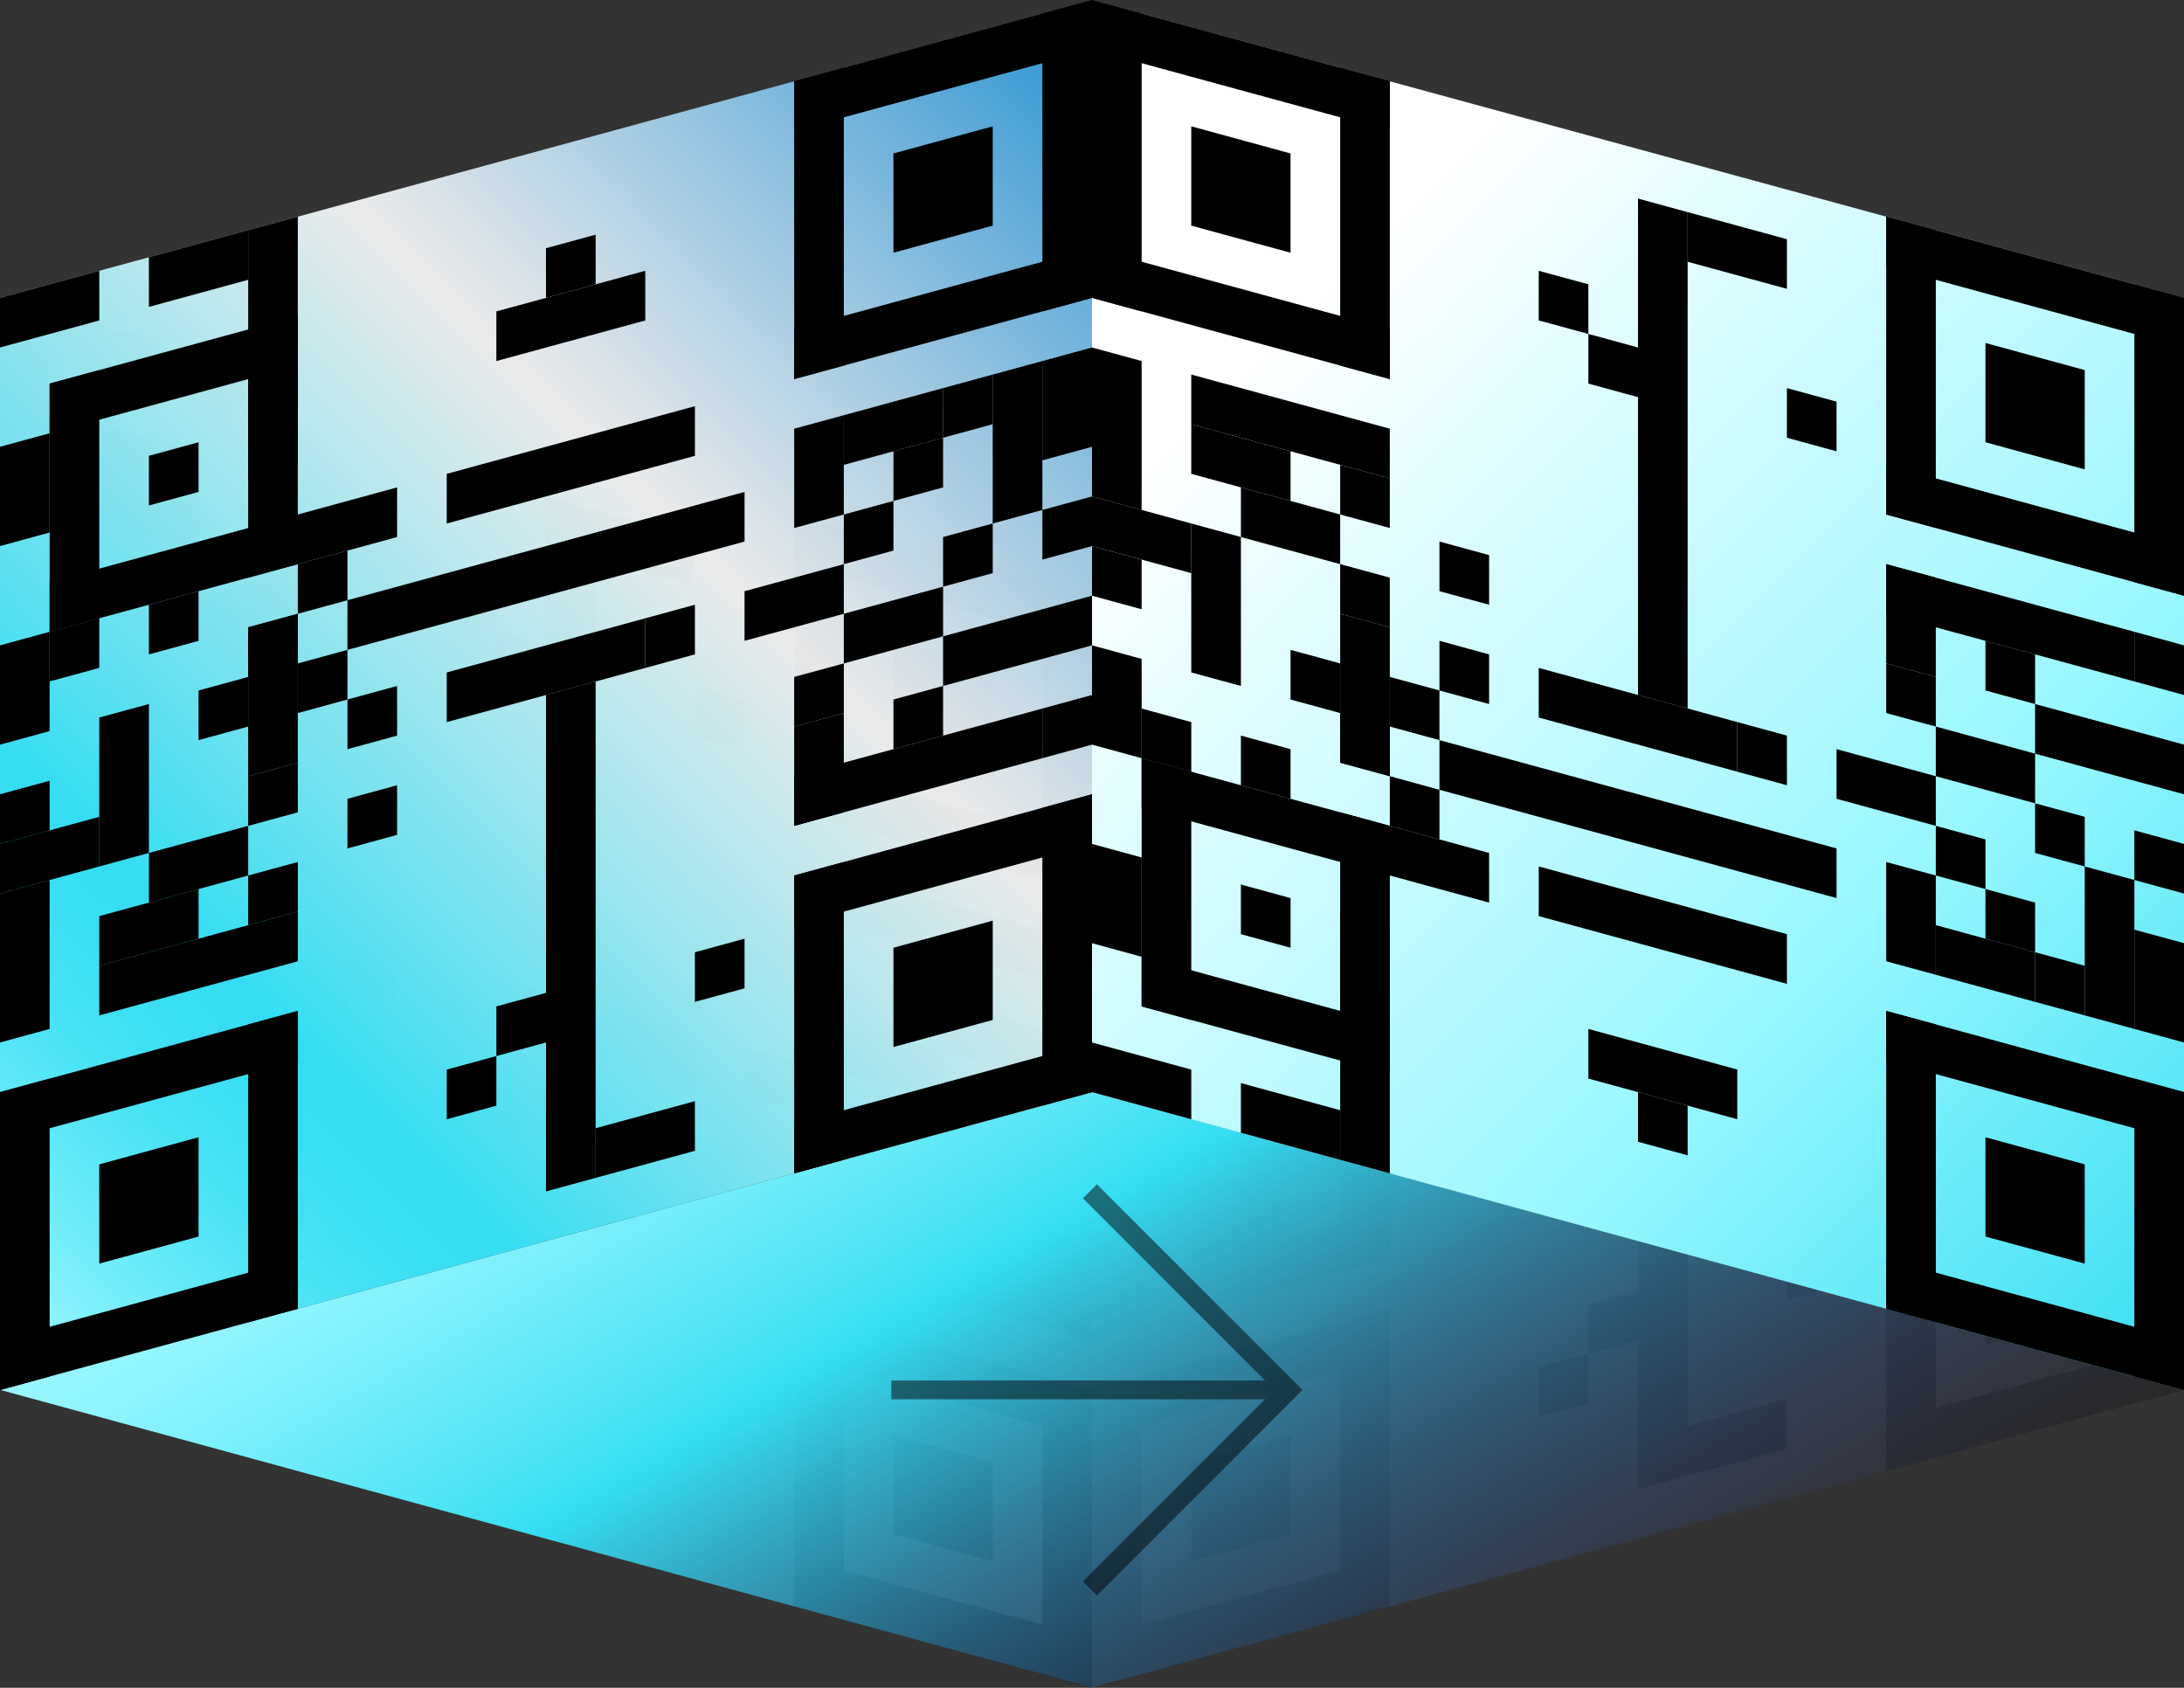 <?xml version="1.0" encoding="UTF-8"?> <svg xmlns="http://www.w3.org/2000/svg" xmlns:xlink="http://www.w3.org/1999/xlink" viewBox="0 0 440 339.98"><rect x="0" y="0" width="440" height="339.98" fill="#333333" stroke="none"/> <defs> <style>.cls-1{opacity:0.2;}.cls-2,.cls-7,.cls-8{fill:none;}.cls-3{opacity:0.5;}.cls-4{fill:url(#Безымянный_градиент_252);}.cls-5{fill:url(#Безымянный_градиент_257);}.cls-6{fill:url(#Безымянный_градиент_242);}.cls-7,.cls-8{stroke:#000;stroke-miterlimit:10;}.cls-7{stroke-width:3.78px;}.cls-8{stroke-width:4px;}</style> <linearGradient id="Безымянный_градиент_252" x1="305" y1="724.73" x2="415" y2="915.24" gradientTransform="translate(-140 -540.02)" gradientUnits="userSpaceOnUse"> <stop offset="0" stop-color="#99f7ff"></stop> <stop offset="0.06" stop-color="#90f5fe"></stop> <stop offset="0.16" stop-color="#77eefb"></stop> <stop offset="0.29" stop-color="#4fe4f5"></stop> <stop offset="0.36" stop-color="#35ddf2"></stop> <stop offset="1" stop-color="#2d2e82" stop-opacity="0"></stop> </linearGradient> <linearGradient id="Безымянный_градиент_257" x1="-14.99" y1="-21454.99" x2="234.99" y2="-21205.01" gradientTransform="matrix(1, 0, 0, -1, 0, -21190)" gradientUnits="userSpaceOnUse"> <stop offset="0.03" stop-color="#99f7ff"></stop> <stop offset="0.06" stop-color="#84f1fc"></stop> <stop offset="0.12" stop-color="#62e9f8"></stop> <stop offset="0.17" stop-color="#49e2f5"></stop> <stop offset="0.22" stop-color="#3adef3"></stop> <stop offset="0.26" stop-color="#35ddf2"></stop> <stop offset="0.62" stop-color="#fff" stop-opacity="0.9"></stop> <stop offset="1" stop-color="#238fd1"></stop> </linearGradient> <linearGradient id="Безымянный_градиент_242" x1="205.01" y1="-21205.02" x2="454.99" y2="-21455.01" gradientTransform="matrix(1, 0, 0, -1, 0, -21190)" gradientUnits="userSpaceOnUse"> <stop offset="0.21" stop-color="#fff"></stop> <stop offset="0.68" stop-color="#99f7ff"></stop> <stop offset="1" stop-color="#35ddf2"></stop> </linearGradient> </defs> <title>honeywell_menumob_</title> <g id="Слой_2" data-name="Слой 2"> <g id="text"> <g class="cls-1"> <polygon class="cls-2" points="220 119.98 440 59.98 440 279.98 220 339.98 220 119.98"></polygon> <polygon points="400 250.89 420 245.43 420 265.43 400 270.89 400 250.89"></polygon> <polygon points="330 199.98 340 197.25 340 297.25 330 299.98 330 199.98"></polygon> <polygon points="430 202.71 430 212.71 380 226.34 380 216.34 430 202.71"></polygon> <polygon points="390 193.62 390 203.62 380 206.34 380 196.34 390 193.62"></polygon> <polygon points="360 181.8 360 191.8 350 194.52 350 184.52 360 181.8"></polygon> <polygon points="330 259.98 330 269.98 320 272.71 320 262.71 330 259.98"></polygon> <polygon points="350 184.52 350 194.52 310 205.43 310 195.43 350 184.52"></polygon> <polygon points="360 141.8 360 151.8 310 165.43 310 155.43 360 141.8"></polygon> <polygon points="350 114.52 350 124.52 320 132.71 320 122.71 350 114.52"></polygon> <polygon points="370 159.07 370 169.07 290 190.89 290 180.89 370 159.07"></polygon> <polygon points="440 219.98 430 222.71 430 282.71 440 279.98 440 219.98"></polygon> <polygon points="390 233.62 380 236.34 380 296.34 390 293.62 390 233.62"></polygon> <polygon points="440 279.98 440 269.98 380 286.34 380 296.34 440 279.98"></polygon> <polygon points="440 229.98 440 219.98 380 236.34 380 246.34 440 229.98"></polygon> <polygon points="400 90.89 420 85.43 420 105.43 400 110.89 400 90.89"></polygon> <polygon points="440 59.98 430 62.71 430 122.71 440 119.98 440 59.98"></polygon> <polygon points="390 73.61 380 76.34 380 136.34 390 133.62 390 73.61"></polygon> <polygon points="440 119.98 440 109.98 380 126.34 380 136.34 440 119.98"></polygon> <polygon points="440 69.98 440 59.98 380 76.34 380 86.34 440 69.98"></polygon> <polygon points="240 294.52 260 289.07 260 309.07 240 314.52 240 294.52"></polygon> <polygon points="280 263.62 270 266.34 270 326.34 280 323.62 280 263.62"></polygon> <polygon points="230 277.25 220 279.98 220 339.98 230 337.25 230 277.25"></polygon> <polygon points="280 323.62 280 313.62 220 329.98 220 339.98 280 323.62"></polygon> <polygon points="280 273.62 280 263.62 220 279.98 220 289.98 280 273.62"></polygon> <polygon points="310 275.43 320 272.71 320 282.71 310 285.43 310 275.43"></polygon> <polygon points="360 281.8 340 287.25 340 297.25 360 291.8 360 281.8"></polygon> <polygon points="410 178.16 390 183.62 390 193.62 410 188.16 410 178.16"></polygon> <polygon points="410 168.16 420 165.43 420 175.43 410 178.16 410 168.16"></polygon> <polygon points="390 163.62 400 160.89 400 170.89 390 173.62 390 163.62"></polygon> <polygon points="400 150.89 410 148.16 410 158.16 400 160.89 400 150.89"></polygon> <polygon points="270 216.34 280 213.62 280 223.62 270 226.34 270 216.34"></polygon> <polygon points="270 236.34 280 233.62 280 243.62 270 246.34 270 236.34"></polygon> <polygon points="250 231.8 270 226.34 270 236.34 250 241.8 250 231.8"></polygon> <polygon points="240 244.52 260 239.07 260 249.07 240 254.52 240 244.52"></polygon> <polygon points="240 254.52 280 243.62 280 253.62 240 264.52 240 254.52"></polygon> <polygon points="240 204.52 250 201.8 250 231.8 240 234.52 240 204.52"></polygon> <polygon points="380 206.34 390 203.62 390 223.62 380 226.34 380 206.34"></polygon> <polygon points="430 132.71 440 129.98 440 149.98 430 152.71 430 132.71"></polygon> <polygon points="270 186.34 280 183.62 280 213.62 270 216.34 270 186.34"></polygon> <polygon points="280 173.62 290 170.89 290 180.89 280 183.62 280 173.62"></polygon> <polygon points="270 106.34 280 103.61 280 153.62 270 156.34 270 106.34"></polygon> <polygon points="270 196.34 260 199.07 260 209.07 270 206.34 270 196.34"></polygon> <polygon points="410 188.16 440 179.98 440 189.98 410 198.16 410 188.16"></polygon> <polygon points="380 146.34 390 143.62 390 163.62 380 166.34 380 146.34"></polygon> <polygon points="270 186.34 280 183.62 280 193.62 270 196.34 270 186.34"></polygon> <polygon points="250 181.8 260 179.07 260 189.07 250 191.8 250 181.8"></polygon> <polygon points="250 151.8 260 149.07 260 159.07 250 161.8 250 151.8"></polygon> <polygon points="230 137.25 240 134.52 240 184.52 230 187.25 230 137.25"></polygon> <polygon points="270 126.34 280 123.61 280 173.62 270 176.34 270 126.34"></polygon> <polygon points="280 163.62 280 173.62 230 187.25 230 177.25 280 163.62"></polygon> <polygon points="280 123.61 280 133.62 230 147.25 230 137.25 280 123.61"></polygon> <polygon points="280 193.62 290 190.89 290 200.89 280 203.62 280 193.62"></polygon> <polygon points="390 173.62 370 179.07 370 189.07 390 183.62 390 173.62"></polygon> <polygon points="410 138.16 420 135.43 420 145.43 410 148.16 410 138.16"></polygon> <polygon points="430 132.71 420 135.43 420 165.43 430 162.71 430 132.71"></polygon> <polygon points="220 229.98 240 224.52 240 234.52 220 239.98 220 229.98"></polygon> <polygon points="220 119.98 240 114.52 240 124.52 220 129.98 220 119.98"></polygon> <polygon points="250 111.8 270 106.34 270 116.34 250 121.8 250 111.8"></polygon> <polygon points="220 239.98 230 237.25 230 267.25 220 269.98 220 239.98"></polygon> <polygon points="220 189.98 230 187.25 230 207.25 220 209.98 220 189.98"></polygon> <polygon points="230 187.25 240 184.52 240 194.52 230 197.25 230 187.25"></polygon> <polygon points="400 200.89 410 198.16 410 208.16 400 210.89 400 200.89"></polygon> <polygon points="370 249.07 360 251.8 360 261.8 370 259.07 370 249.07"></polygon> <polygon points="290 200.89 300 198.16 300 208.16 290 210.89 290 200.89"></polygon> <polygon points="290 220.89 300 218.16 300 228.16 290 230.89 290 220.89"></polygon> <polygon points="280 163.62 300 158.16 300 168.16 280 173.62 280 163.62"></polygon> <polygon points="390 143.62 410 138.16 410 148.16 390 153.62 390 143.62"></polygon> <polygon points="430 162.71 440 159.98 440 169.98 430 172.71 430 162.71"></polygon> <polygon points="430 202.71 440 199.98 440 209.98 430 212.71 430 202.71"></polygon> <polygon points="220 219.98 230 217.25 230 227.25 220 229.98 220 219.98"></polygon> <polygon points="230 147.25 220 149.98 220 169.98 230 167.25 230 147.25"></polygon> <polygon points="340 117.25 330 119.98 330 109.98 340 107.25 340 117.25"></polygon> </g> <g class="cls-3"> <polygon class="cls-2" points="0 279.98 220 339.98 220 119.98 0 59.98 0 279.98"></polygon> <polygon points="180 149.07 200 154.52 200 134.52 180 129.07 180 149.07"></polygon> <polygon points="110 199.98 120 202.71 120 102.71 110 99.98 110 199.98"></polygon> <polygon points="210 197.25 210 187.25 160 173.62 160 183.62 210 197.25"></polygon> <polygon points="170 206.34 170 196.34 160 193.62 160 203.62 170 206.34"></polygon> <polygon points="140 218.16 140 208.16 130 205.43 130 215.43 140 218.16"></polygon> <polygon points="110 139.98 110 129.98 100 127.25 100 137.25 110 139.98"></polygon> <polygon points="130 215.43 130 205.43 90 194.52 90 204.52 130 215.43"></polygon> <polygon points="140 258.16 140 248.16 90 234.52 90 244.52 140 258.16"></polygon> <polygon points="130 285.43 130 275.43 100 267.25 100 277.25 130 285.43"></polygon> <polygon points="150 240.89 150 230.89 70 209.07 70 219.07 150 240.89"></polygon> <polygon points="220 179.98 210 177.25 210 117.25 220 119.98 220 179.98"></polygon> <polygon points="170 166.34 160 163.62 160 103.61 170 106.34 170 166.34"></polygon> <polygon points="220 119.98 220 129.98 160 113.61 160 103.61 220 119.98"></polygon> <polygon points="220 169.98 220 179.98 160 163.62 160 153.62 220 169.98"></polygon> <polygon points="180 309.07 200 314.52 200 294.52 180 289.07 180 309.07"></polygon> <polygon points="220 339.98 210 337.25 210 277.25 220 279.98 220 339.98"></polygon> <polygon points="170 326.34 160 323.62 160 263.62 170 266.34 170 326.34"></polygon> <polygon points="220 279.98 220 289.98 160 273.62 160 263.62 220 279.98"></polygon> <polygon points="220 329.98 220 339.98 160 323.62 160 313.62 220 329.98"></polygon> <polygon points="20 105.43 40 110.89 40 90.89 20 85.43 20 105.43"></polygon> <polygon points="60 136.34 50 133.62 50 73.61 60 76.34 60 136.34"></polygon> <polygon points="10 122.71 0 119.98 0 59.98 10 62.71 10 122.71"></polygon> <polygon points="60 76.34 60 86.34 0 69.98 0 59.98 60 76.34"></polygon> <polygon points="60 126.34 60 136.34 0 119.98 0 109.98 60 126.34"></polygon> <polygon points="90 124.52 100 127.25 100 117.25 90 114.52 90 124.52"></polygon> <polygon points="140 118.16 120 112.71 120 102.71 140 108.16 140 118.16"></polygon> <polygon points="190 221.8 170 216.34 170 206.34 190 211.8 190 221.8"></polygon> <polygon points="190 231.8 200 234.52 200 224.52 190 221.8 190 231.8"></polygon> <polygon points="170 236.34 180 239.07 180 229.07 170 226.34 170 236.34"></polygon> <polygon points="180 249.07 190 251.8 190 241.8 180 239.07 180 249.07"></polygon> <polygon points="50 183.62 60 186.34 60 176.34 50 173.62 50 183.62"></polygon> <polygon points="50 163.62 60 166.34 60 156.34 50 153.62 50 163.62"></polygon> <polygon points="30 168.16 50 173.62 50 163.62 30 158.16 30 168.16"></polygon> <polygon points="20 155.43 40 160.89 40 150.89 20 145.43 20 155.43"></polygon> <polygon points="20 145.43 60 156.34 60 146.34 20 135.43 20 145.43"></polygon> <polygon points="20 195.43 30 198.16 30 168.16 20 165.43 20 195.43"></polygon> <polygon points="160 193.62 170 196.34 170 176.34 160 173.62 160 193.62"></polygon> <polygon points="210 267.25 220 269.98 220 249.98 210 247.25 210 267.25"></polygon> <polygon points="50 213.62 60 216.34 60 186.34 50 183.62 50 213.62"></polygon> <polygon points="60 226.34 70 229.07 70 219.07 60 216.34 60 226.34"></polygon> <polygon points="50 293.62 60 296.34 60 246.34 50 243.62 50 293.62"></polygon> <polygon points="50 203.62 40 200.89 40 190.89 50 193.62 50 203.62"></polygon> <polygon points="190 211.8 220 219.98 220 209.98 190 201.8 190 211.8"></polygon> <polygon points="160 253.62 170 256.34 170 236.34 160 233.62 160 253.62"></polygon> <polygon points="50 213.62 60 216.34 60 206.34 50 203.62 50 213.62"></polygon> <polygon points="30 218.16 40 220.89 40 210.89 30 208.16 30 218.16"></polygon> <polygon points="30 248.16 40 250.89 40 240.89 30 238.16 30 248.16"></polygon> <polygon points="10 262.71 20 265.43 20 215.43 10 212.71 10 262.71"></polygon> <polygon points="50 273.62 60 276.34 60 226.34 50 223.62 50 273.62"></polygon> <polygon points="60 236.34 60 226.34 10 212.71 10 222.71 60 236.34"></polygon> <polygon points="60 276.34 60 266.34 10 252.71 10 262.71 60 276.34"></polygon> <polygon points="60 206.34 70 209.07 70 199.07 60 196.34 60 206.34"></polygon> <polygon points="170 226.34 150 220.89 150 210.89 170 216.34 170 226.34"></polygon> <polygon points="190 261.8 200 264.52 200 254.52 190 251.8 190 261.8"></polygon> <polygon points="210 267.25 200 264.52 200 234.52 210 237.25 210 267.25"></polygon> <polygon points="0 169.98 20 175.43 20 165.43 0 159.98 0 169.98"></polygon> <polygon points="0 279.98 20 285.43 20 275.43 0 269.98 0 279.98"></polygon> <polygon points="30 288.16 50 293.62 50 283.62 30 278.16 30 288.16"></polygon> <polygon points="0 159.98 10 162.71 10 132.71 0 129.98 0 159.98"></polygon> <polygon points="0 209.98 10 212.71 10 192.71 0 189.98 0 209.98"></polygon> <polygon points="10 212.71 20 215.43 20 205.43 10 202.71 10 212.71"></polygon> <polygon points="180 199.07 190 201.8 190 191.8 180 189.07 180 199.07"></polygon> <polygon points="150 150.89 140 148.16 140 138.16 150 140.89 150 150.89"></polygon> <polygon points="70 199.07 80 201.8 80 191.8 70 189.07 70 199.07"></polygon> <polygon points="70 179.07 80 181.8 80 171.8 70 169.07 70 179.07"></polygon> <polygon points="60 236.34 80 241.8 80 231.8 60 226.34 60 236.34"></polygon> <polygon points="170 256.34 190 261.8 190 251.8 170 246.34 170 256.34"></polygon> <polygon points="210 237.25 220 239.98 220 229.98 210 227.25 210 237.25"></polygon> <polygon points="210 197.25 220 199.98 220 189.98 210 187.25 210 197.25"></polygon> <polygon points="0 179.98 10 182.71 10 172.71 0 169.98 0 179.98"></polygon> <polygon points="10 252.71 0 249.98 0 229.98 10 232.71 10 252.71"></polygon> <polygon points="120 282.71 110 279.98 110 289.98 120 292.71 120 282.71"></polygon> </g> <polygon class="cls-4" points="0 279.98 220 219.98 440 279.96 220 339.96 0 279.98"></polygon> <polygon class="cls-5" points="0 279.98 220 220 220 0.02 0 60 0 279.98"></polygon> <polygon class="cls-2" points="440 279.98 220 220 220 0.02 440 60 440 279.98"></polygon> <polygon class="cls-6" points="440 60 220 0.02 220 220.02 440 280 440 60"></polygon> <polygon class="cls-2" points="220 220 440 280 440 60 220 0 220 220"></polygon> <polygon points="400 89.09 420 94.55 420 74.55 400 69.09 400 89.09"></polygon> <polygon points="330 140 340 142.73 340 42.73 330 40 330 140"></polygon> <polygon points="430 137.27 430 127.27 380 113.64 380 123.64 430 137.27"></polygon> <polygon points="390 146.36 390 136.36 380 133.64 380 143.64 390 146.36"></polygon> <polygon points="360 158.18 360 148.18 350 145.45 350 155.45 360 158.18"></polygon> <polygon points="330 80 330 70 320 67.27 320 77.27 330 80"></polygon> <polygon points="350 155.45 350 145.45 310 134.54 310 144.54 350 155.45"></polygon> <polygon points="360 198.18 360 188.18 310 174.54 310 184.54 360 198.18"></polygon> <polygon points="350 225.45 350 215.45 320 207.27 320 217.27 350 225.45"></polygon> <polygon points="370 180.91 370 170.91 290 149.09 290 159.09 370 180.91"></polygon> <polygon points="440 120 430 117.27 430 57.27 440 60 440 120"></polygon> <polygon points="390 106.36 380 103.64 380 43.64 390 46.36 390 106.36"></polygon> <polygon points="440 60 440 70 380 53.64 380 43.64 440 60"></polygon> <polygon points="440 110 440 120 380 103.64 380 93.64 440 110"></polygon> <polygon points="400 249.09 420 254.54 420 234.54 400 229.09 400 249.09"></polygon> <polygon points="440 280 430 277.27 430 217.27 440 220 440 280"></polygon> <polygon points="390 266.36 380 263.64 380 203.64 390 206.36 390 266.36"></polygon> <polygon points="440 220 440 230 380 213.64 380 203.64 440 220"></polygon> <polygon points="440 270 440 280 380 263.64 380 253.64 440 270"></polygon> <polygon points="240 45.45 260 50.91 260 30.91 240 25.45 240 45.45"></polygon> <polygon points="280 76.36 270 73.64 270 13.64 280 16.36 280 76.36"></polygon> <polygon points="230 62.73 220 60 220 0 230 2.73 230 62.73"></polygon> <polygon points="280 16.36 280 26.36 220 10 220 0 280 16.36"></polygon> <polygon points="280 66.36 280 76.36 220 60 220 50 280 66.36"></polygon> <polygon points="310 64.55 320 67.27 320 57.27 310 54.55 310 64.55"></polygon> <polygon points="360 58.18 340 52.73 340 42.73 360 48.18 360 58.18"></polygon> <polygon points="410 161.82 390 156.36 390 146.36 410 151.82 410 161.82"></polygon> <polygon points="410 171.82 420 174.54 420 164.54 410 161.82 410 171.82"></polygon> <polygon points="390 176.36 400 179.09 400 169.09 390 166.36 390 176.36"></polygon> <polygon points="400 189.09 410 191.82 410 181.82 400 179.09 400 189.09"></polygon> <polygon points="270 123.64 280 126.36 280 116.36 270 113.64 270 123.64"></polygon> <polygon points="270 103.64 280 106.36 280 96.36 270 93.64 270 103.64"></polygon> <polygon points="250 108.18 270 113.64 270 103.64 250 98.18 250 108.18"></polygon> <polygon points="240 95.45 260 100.91 260 90.91 240 85.45 240 95.45"></polygon> <polygon points="240 85.45 280 96.36 280 86.36 240 75.45 240 85.45"></polygon> <polygon points="240 135.46 250 138.18 250 108.18 240 105.45 240 135.46"></polygon> <polygon points="380 133.64 390 136.36 390 116.36 380 113.64 380 133.64"></polygon> <polygon points="430 207.27 440 210 440 190 430 187.27 430 207.27"></polygon> <polygon points="270 153.64 280 156.36 280 126.36 270 123.64 270 153.64"></polygon> <polygon points="280 166.36 290 169.09 290 159.09 280 156.36 280 166.36"></polygon> <polygon points="270 233.64 280 236.36 280 186.36 270 183.64 270 233.64"></polygon> <polygon points="270 143.64 260 140.91 260 130.91 270 133.64 270 143.64"></polygon> <polygon points="410 151.82 440 160 440 150 410 141.82 410 151.82"></polygon> <polygon points="380 193.64 390 196.36 390 176.36 380 173.64 380 193.64"></polygon> <polygon points="270 153.64 280 156.36 280 146.36 270 143.64 270 153.64"></polygon> <polygon points="250 158.18 260 160.91 260 150.91 250 148.18 250 158.18"></polygon> <polygon points="250 188.18 260 190.91 260 180.91 250 178.18 250 188.18"></polygon> <polygon points="230 202.73 240 205.46 240 155.46 230 152.73 230 202.73"></polygon> <polygon points="270 213.64 280 216.36 280 166.36 270 163.64 270 213.64"></polygon> <polygon points="280 176.36 280 166.36 230 152.73 230 162.73 280 176.36"></polygon> <polygon points="280 216.36 280 206.36 230 192.73 230 202.73 280 216.36"></polygon> <polygon points="280 146.36 290 149.09 290 139.09 280 136.36 280 146.36"></polygon> <polygon points="390 166.36 370 160.91 370 150.91 390 156.36 390 166.36"></polygon> <polygon points="410 201.82 420 204.54 420 194.54 410 191.82 410 201.82"></polygon> <polygon points="430 207.27 420 204.54 420 174.54 430 177.27 430 207.27"></polygon> <polygon points="220 110 240 115.45 240 105.45 220 100 220 110"></polygon> <polygon points="220 220 240 225.46 240 215.46 220 210 220 220"></polygon> <polygon points="250 228.18 270 233.64 270 223.64 250 218.18 250 228.18"></polygon> <polygon points="220 100 230 102.73 230 72.73 220 70 220 100"></polygon> <polygon points="220 150 230 152.73 230 132.73 220 130 220 150"></polygon> <polygon points="230 152.73 240 155.46 240 145.46 230 142.73 230 152.73"></polygon> <polygon points="400 139.09 410 141.82 410 131.82 400 129.09 400 139.09"></polygon> <polygon points="370 90.91 360 88.18 360 78.18 370 80.91 370 90.91"></polygon> <polygon points="290 139.09 300 141.82 300 131.82 290 129.09 290 139.09"></polygon> <polygon points="290 119.09 300 121.82 300 111.82 290 109.09 290 119.09"></polygon> <polygon points="280 176.36 300 181.82 300 171.82 280 166.36 280 176.36"></polygon> <polygon points="390 196.36 410 201.82 410 191.82 390 186.36 390 196.36"></polygon> <polygon points="430 177.27 440 180 440 170 430 167.27 430 177.27"></polygon> <polygon points="430 137.27 440 140 440 130 430 127.27 430 137.27"></polygon> <polygon points="220 120 230 122.73 230 112.73 220 110 220 120"></polygon> <polygon points="230 192.73 220 190 220 170 230 172.73 230 192.73"></polygon> <polygon points="340 222.73 330 220 330 230 340 232.73 340 222.73"></polygon> <polygon points="180 190.91 200 185.46 200 205.46 180 210.91 180 190.91"></polygon> <polygon points="110 140 120 137.27 120 237.27 110 240 110 140"></polygon> <polygon points="210 142.73 210 152.73 160 166.36 160 156.36 210 142.73"></polygon> <polygon points="170 133.64 170 143.64 160 146.36 160 136.36 170 133.64"></polygon> <polygon points="140 121.82 140 131.82 130 134.55 130 124.55 140 121.82"></polygon> <polygon points="110 200 110 210 100 212.73 100 202.73 110 200"></polygon> <polygon points="130 124.55 130 134.55 90 145.46 90 135.46 130 124.55"></polygon> <polygon points="140 81.82 140 91.82 90 105.45 90 95.45 140 81.82"></polygon> <polygon points="130 54.55 130 64.55 100 72.73 100 62.73 130 54.55"></polygon> <polygon points="150 99.09 150 109.09 70 130.91 70 120.91 150 99.09"></polygon> <polygon points="220 160 210 162.73 210 222.73 220 220 220 160"></polygon> <polygon points="170 173.64 160 176.36 160 236.36 170 233.64 170 173.64"></polygon> <polygon points="220 220 220 210 160 226.36 160 236.36 220 220"></polygon> <polygon points="220 170 220 160 160 176.36 160 186.36 220 170"></polygon> <polygon points="180 30.91 200 25.45 200 45.45 180 50.91 180 30.91"></polygon> <polygon points="220 0 210 2.73 210 62.73 220 60 220 0"></polygon> <polygon points="170 13.64 160 16.36 160 76.36 170 73.64 170 13.64"></polygon> <polygon points="220 60 220 50 160 66.36 160 76.36 220 60"></polygon> <polygon points="220 10 220 0 160 16.36 160 26.36 220 10"></polygon> <polygon points="20 234.54 40 229.09 40 249.09 20 254.54 20 234.54"></polygon> <polygon points="60 203.64 50 206.36 50 266.36 60 263.64 60 203.64"></polygon> <polygon points="10 217.27 0 220 0 280 10 277.27 10 217.27"></polygon> <polygon points="60 263.64 60 253.64 0 270 0 280 60 263.64"></polygon> <polygon points="60 213.64 60 203.64 0 220 0 230 60 213.64"></polygon> <polygon points="90 215.46 100 212.73 100 222.73 90 225.46 90 215.46"></polygon> <polygon points="140 221.82 120 227.27 120 237.27 140 231.82 140 221.82"></polygon> <polygon points="190 118.18 170 123.64 170 133.64 190 128.18 190 118.18"></polygon> <polygon points="190 108.18 200 105.45 200 115.45 190 118.18 190 108.18"></polygon> <polygon points="170 103.64 180 100.91 180 110.91 170 113.64 170 103.64"></polygon> <polygon points="180 90.91 190 88.18 190 98.18 180 100.91 180 90.91"></polygon> <polygon points="50 156.36 60 153.64 60 163.64 50 166.36 50 156.36"></polygon> <polygon points="50 176.36 60 173.64 60 183.64 50 186.36 50 176.36"></polygon> <polygon points="30 171.82 50 166.36 50 176.36 30 181.82 30 171.82"></polygon> <polygon points="20 184.54 40 179.09 40 189.09 20 194.54 20 184.54"></polygon> <polygon points="20 194.54 60 183.64 60 193.64 20 204.54 20 194.54"></polygon> <polygon points="20 144.54 30 141.82 30 171.82 20 174.54 20 144.54"></polygon> <polygon points="160 146.36 170 143.64 170 163.64 160 166.36 160 146.36"></polygon> <polygon points="210 72.73 220 70 220 90 210 92.73 210 72.73"></polygon> <polygon points="50 126.36 60 123.64 60 153.64 50 156.36 50 126.36"></polygon> <polygon points="60 113.64 70 110.91 70 120.91 60 123.64 60 113.64"></polygon> <polygon points="50 46.36 60 43.64 60 93.64 50 96.36 50 46.36"></polygon> <polygon points="50 136.36 40 139.09 40 149.09 50 146.36 50 136.36"></polygon> <polygon points="190 128.18 220 120 220 130 190 138.18 190 128.18"></polygon> <polygon points="160 86.36 170 83.64 170 103.64 160 106.36 160 86.36"></polygon> <polygon points="50 126.36 60 123.64 60 133.64 50 136.36 50 126.36"></polygon> <polygon points="30 121.82 40 119.09 40 129.09 30 131.82 30 121.82"></polygon> <polygon points="30 91.82 40 89.09 40 99.09 30 101.82 30 91.82"></polygon> <polygon points="10 77.27 20 74.55 20 124.55 10 127.27 10 77.27"></polygon> <polygon points="50 66.36 60 63.64 60 113.64 50 116.36 50 66.36"></polygon> <polygon points="60 103.64 60 113.64 10 127.27 10 117.27 60 103.64"></polygon> <polygon points="60 63.64 60 73.64 10 87.27 10 77.27 60 63.64"></polygon> <polygon points="60 133.64 70 130.91 70 140.91 60 143.64 60 133.64"></polygon> <polygon points="170 113.64 150 119.09 150 129.09 170 123.64 170 113.64"></polygon> <polygon points="190 78.18 200 75.45 200 85.45 190 88.18 190 78.18"></polygon> <polygon points="210 72.73 200 75.45 200 105.45 210 102.73 210 72.73"></polygon> <polygon points="0 170 20 164.54 20 174.54 0 180 0 170"></polygon> <polygon points="0 60 20 54.55 20 64.55 0 70 0 60"></polygon> <polygon points="30 51.82 50 46.36 50 56.36 30 61.82 30 51.82"></polygon> <polygon points="0 180 10 177.27 10 207.27 0 210 0 180"></polygon> <polygon points="0 130 10 127.27 10 147.27 0 150 0 130"></polygon> <polygon points="10 127.27 20 124.55 20 134.54 10 137.27 10 127.27"></polygon> <polygon points="180 140.91 190 138.18 190 148.18 180 150.91 180 140.91"></polygon> <polygon points="150 189.09 140 191.82 140 201.82 150 199.09 150 189.09"></polygon> <polygon points="70 140.91 80 138.18 80 148.18 70 150.91 70 140.91"></polygon> <polygon points="70 160.91 80 158.18 80 168.18 70 170.91 70 160.91"></polygon> <polygon points="60 103.64 80 98.18 80 108.18 60 113.64 60 103.64"></polygon> <polygon points="170 83.64 190 78.18 190 88.18 170 93.64 170 83.64"></polygon> <polygon points="210 102.73 220 100 220 110 210 112.73 210 102.73"></polygon> <polygon points="210 142.73 220 140 220 150 210 152.73 210 142.73"></polygon> <polygon points="0 160 10 157.27 10 167.27 0 170 0 160"></polygon> <polygon points="10 87.27 0 90 0 110 10 107.27 10 87.27"></polygon> <polygon points="120 57.27 110 60 110 50 120 47.27 120 57.27"></polygon> <g class="cls-3"> <line class="cls-7" x1="179.58" y1="279.98" x2="259.56" y2="279.98"></line> <polyline class="cls-8" points="219.58 239.98 259.58 279.98 219.58 319.98"></polyline> </g> </g> </g> </svg> 